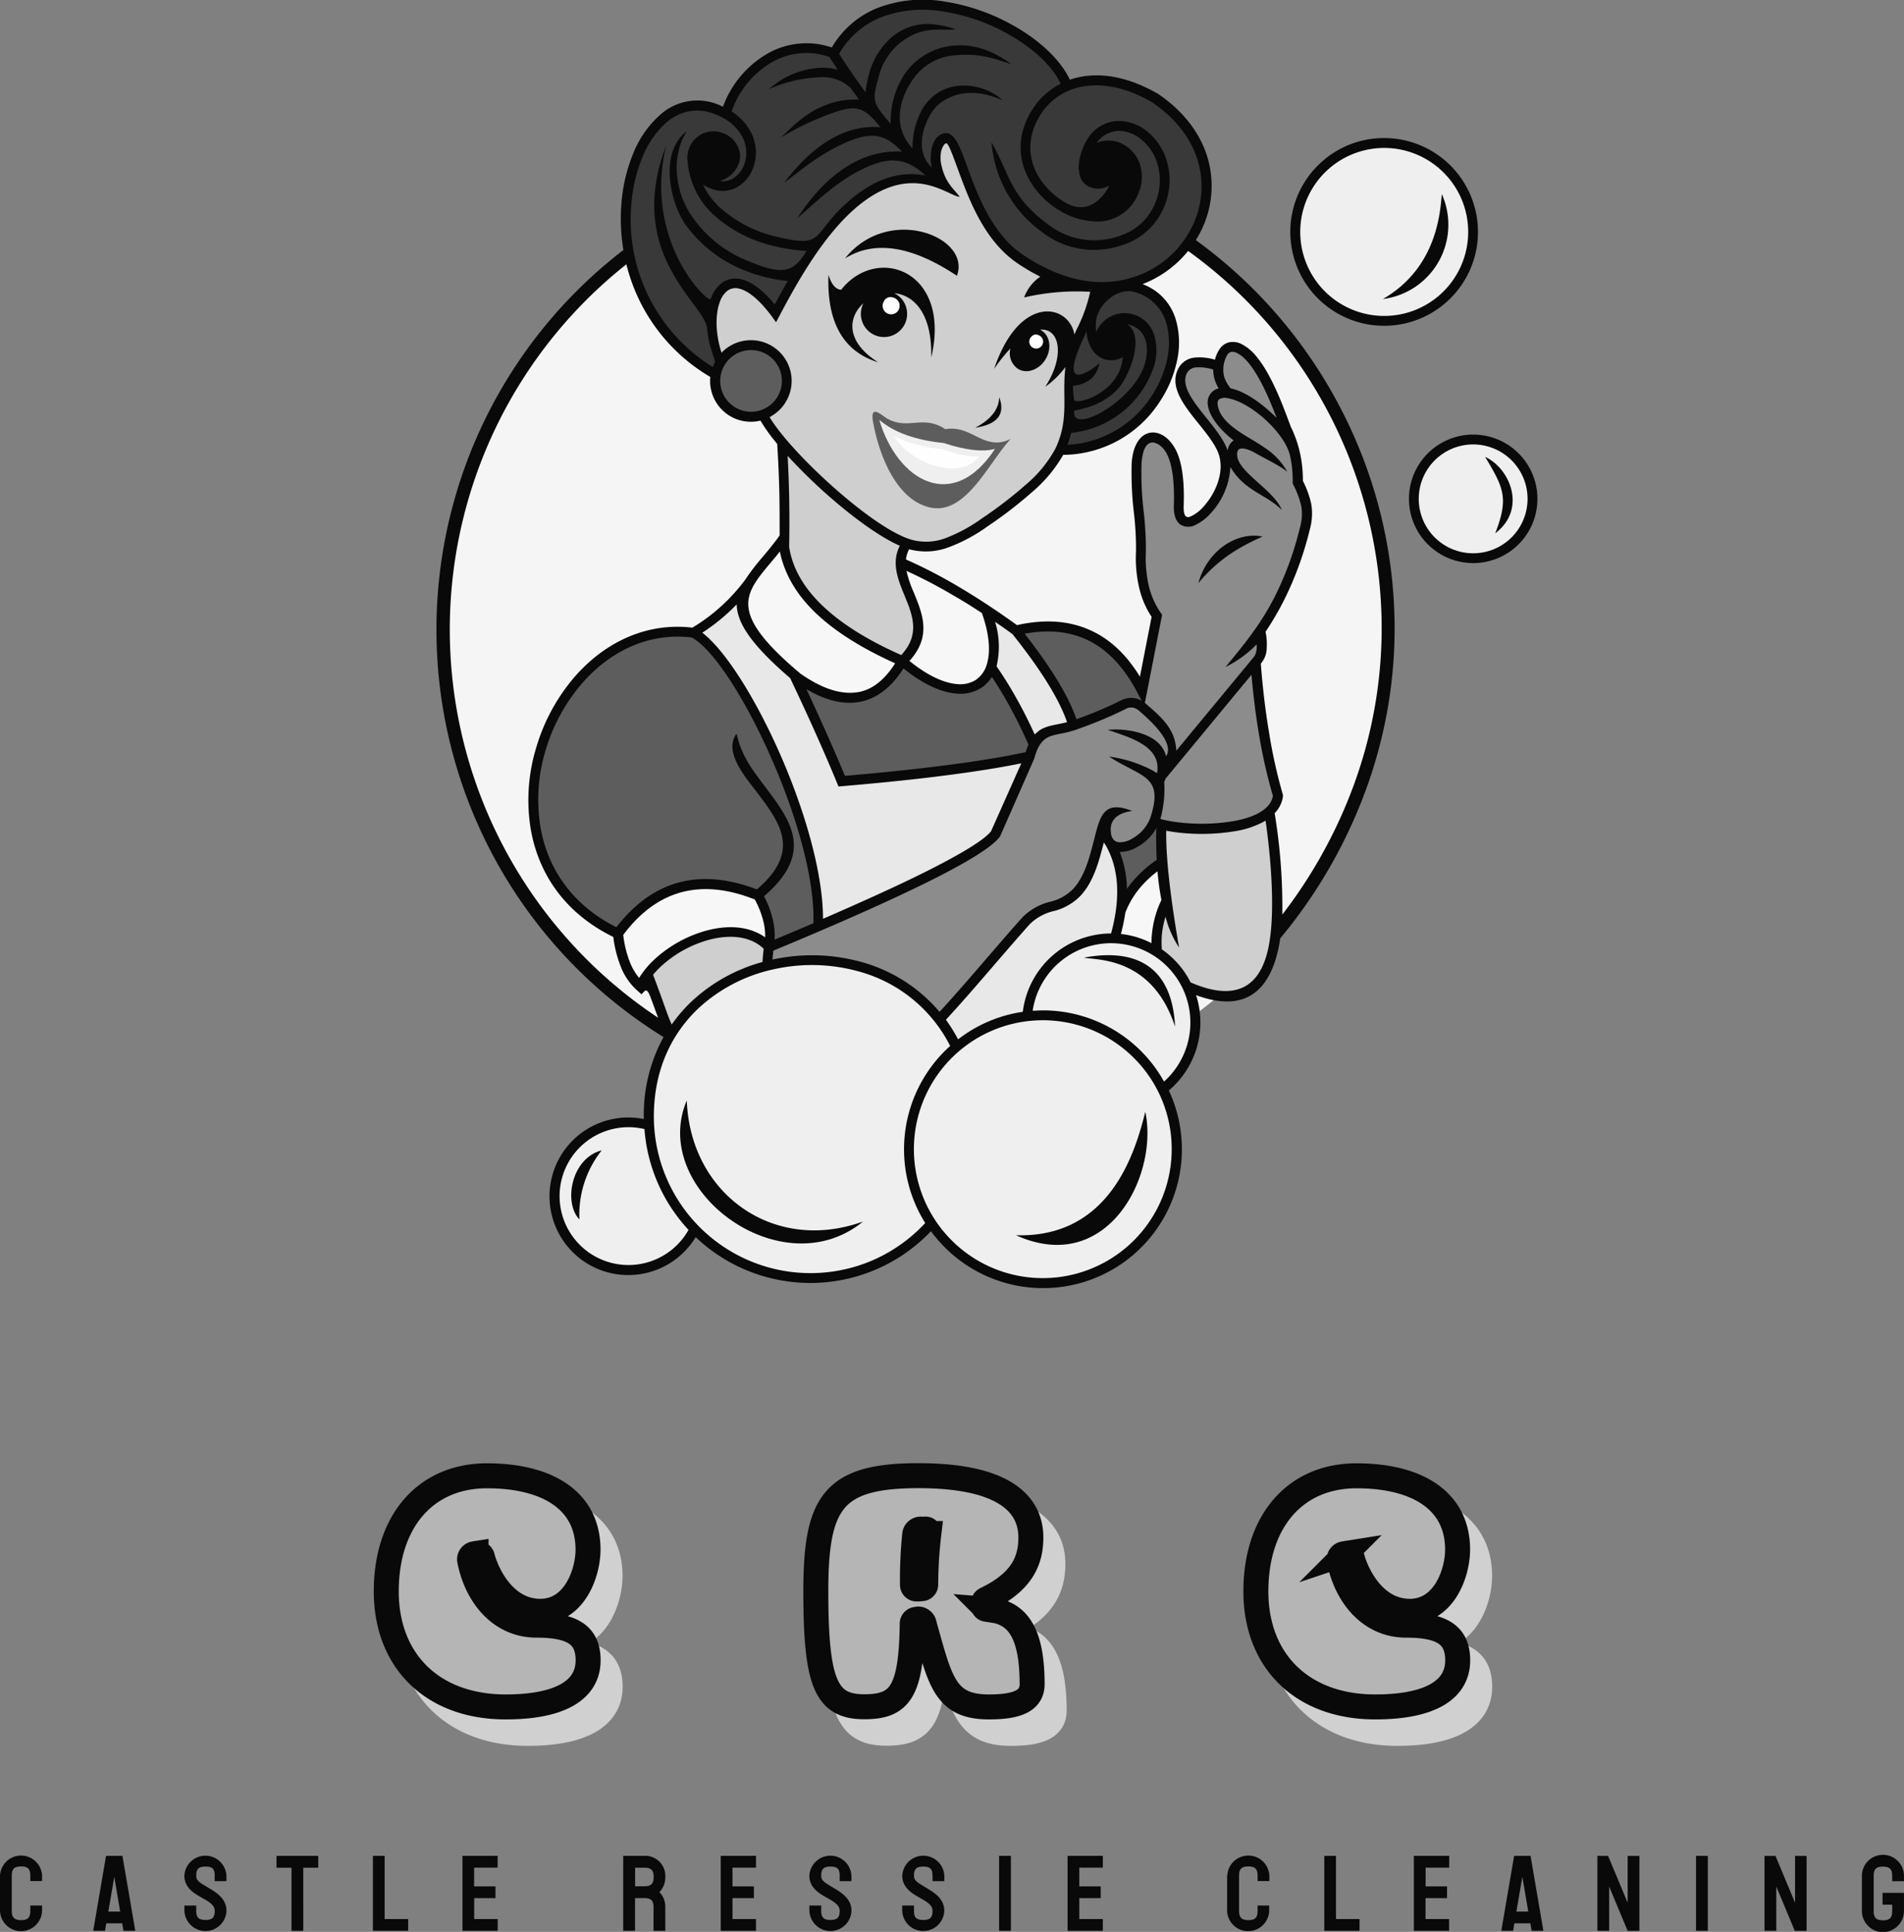 <svg xmlns="http://www.w3.org/2000/svg" xmlns:xlink="http://www.w3.org/1999/xlink" viewBox="0 0 432.2 438.4"><rect x="0" y="0" width="432.2" height="438.4" fill="#808080" stroke="none"/><defs><style>.cls-1{fill:none;}.cls-2{isolation:isolate;}.cls-3{fill:#f5f5f5;}.cls-10,.cls-11,.cls-13,.cls-3,.cls-4,.cls-5,.cls-6,.cls-7,.cls-8{fill-rule:evenodd;}.cls-4{fill:#e8e8e8;}.cls-5{fill:#f7f7f7;}.cls-6{fill:#8c8c8c;}.cls-7{fill:#efefef;}.cls-8{fill:#cfcfcf;}.cls-9{clip-path:url(#clip-path);}.cls-10{fill:#5d5d5d;}.cls-11{fill:#393939;}.cls-12{fill:#090909;}.cls-13{fill:#fefefe;}.cls-14{mix-blend-mode:multiply;}.cls-15{fill:#d0d0d0;stroke:#d0d0d0;}.cls-15,.cls-16{stroke-miterlimit:7.68;stroke-width:5.67px;}.cls-16{fill:#b5b5b5;stroke:#090909;}</style><clipPath id="clip-path" transform="translate(-107.53 -18.78)"><rect class="cls-1" x="107.48" y="18" width="432.41" height="440"/></clipPath></defs><g class="cls-2"><g id="Layer_1" data-name="Layer 1"><path class="cls-3" d="M315.33,54.79A107.48,107.48,0,1,1,207.84,162.27,107.48,107.48,0,0,1,315.33,54.79Zm0,0" transform="translate(-107.53 -18.78)"/><path class="cls-4" d="M293.05,229.18q-1.51-37.78-27.4-66.6l9.25-8.24q1.61,8.35,14.19,18.9,9.77,22.48,9.76,22.49,26.26-2,41.34-4.94c1.43-2.63,2.16-3.95,2.16-3.95L333.2,171a34.31,34.31,0,0,0-1.71-13.55l7,4.43q9,12.15,12.45,21.43l-6.42,1.82-5.16,10.2L333,208.76q-11.73,9.3-39.93,20.42Zm31.68,27.2L320.82,250l20.74-23.37,4.18-2.11q9.15-1.12,12-18.17,6.11,11.38,4.15,18.17-1.69,7-1.69,7-10.57,0-17,9.41-3.24,5-2.19,8.3-10.86,2.4-16.24,7.09Zm0,0" transform="translate(-107.53 -18.78)"/><path class="cls-5" d="M279.17,221.64q-17-7.92-31.52,8.8c.95,5.82,2.64,9.75,5,11.78q13.41-17.24,29.73-9.76-.35-7.19-3.25-10.82Zm-2.93-69,8.53-10.84q2.13,16.57,27.84,27.33,4.15-5.62-.27-22.57,19.64,10.5,19.15,10.83,5.49,17.42-6.84,17.67l-12.56-5.5q-8.35,12.79-21.78,4.19-16.56-12.5-14.07-21.11ZM371,215.05q-8.16,5-10.41,16.53l9,2.81q.7-8.47,2.66-10.72c-.84-5.75-1.27-8.62-1.27-8.62Zm0,0" transform="translate(-107.53 -18.78)"/><path class="cls-6" d="M335.41,232.74l-15,16.78q-14.91-16.46-37.62-12.16c-.29-2.32-.44-3.48-.44-3.48q38.32-15.23,45.63-21.14l5.86-4.24q7.79-20,10.69-23.4l8.57-1.8q10.23-4.63,12.06-4.77c1.81,0,2.35-1.81,1.63-5.38q3.07-13.41,3.08-13.41-4.37-8.9-3.08-21.25-3.85-20.43,2.35-20.42,5.67,1.22,5.92,11.75-1.63,9,4.71,6.79,11.44-12.35,0-23.28-9.81-13.14,2.3-12.11l2.19.5q1.49-6.64,6.78-2.58a129.73,129.73,0,0,1,9.87,19.46q1.35,11.37,1.27,9.9a13.65,13.65,0,0,1,.58,13.21q-3.9,13.9-9.67,20.78a5.68,5.68,0,0,1-1.12,7.29q3,20.75,5.61,29.39-3.93,9.32-27.7,6.12-10,10.19-11.28.55c-1.05,0-2,2.31-2.86,7q-3.12,11-12.14,12.14c-2,1-4.76,3.6-8.19,7.8Zm0,0" transform="translate(-107.53 -18.78)"/><path class="cls-7" d="M250,273.09a16.92,16.92,0,0,1,4.47.6c0-.29,0-.59,0-.88,0-19.69,16.6-35.65,37.08-35.65a37.26,37.26,0,0,1,33.35,20A29.89,29.89,0,0,1,340.37,250a19.19,19.19,0,1,1,31.28,16.19,30.07,30.07,0,0,1-52,29.94,38.1,38.1,0,0,1-54.53,1.67A16.94,16.94,0,1,1,250,273.09ZM442.24,119.16a13.15,13.15,0,1,1-13.14,13.15,13.14,13.14,0,0,1,13.14-13.15ZM421.73,51.23a20.19,20.19,0,1,1-20.19,20.19,20.18,20.18,0,0,1,20.19-20.19Zm0,0" transform="translate(-107.53 -18.78)"/><path class="cls-8" d="M296.45,70A82.39,82.39,0,0,0,283.71,89.7q-11.16-13.28-14.92-.11,1.17,7.08,1.85,11.27,7.39-6.63,13.46-1,5.22,7.83-3.47,13.52c2.07,2.42,4.07,4.69,6,6.82l-1.53,0q.11,22.32.11,22.32,1.86,16.11,27.37,26.7l3.56-7.71-4-15.65,1.3-3.94q8.16,3.31,21.75-7.22,17.43-12.21,14.8-27a67.07,67.07,0,0,1,6.76-24Q331.65,81.57,324.87,54q-4-8.3-5.2,2.53c1.09,2.39,1.63,3.59,1.63,3.59Q307.64,56,296.45,70ZM282,232.94q-13.85-7.31-27.71,7.29l5.31,13.21q9.07-12.72,22.64-15.41l-.24-5.09Zm89-27.4q1.28,18.66,1.28,18.66a20.9,20.9,0,0,0-2.7,10.19c4.15,2.55,6.78,5.76,7.89,9.66l1.86-.37q13.9,5.08,16.57-8.58,2.88-12.72-.39-31.91-9.21,4.94-24.51,2.35Zm0,0" transform="translate(-107.53 -18.78)"/><g class="cls-9"><path class="cls-10" d="M351.74,183.11A223.21,223.21,0,0,0,339,161.25Q358.91,158.51,367,176c-.11,2.21-.17,3.31-.17,3.31q-1.95-3.12-10.94,2.35l-4.16,1.45ZM305.62,114c-.41-3.51,2.12-.86,3.41-.17,4.77,2.56,8-1,13.1,2.35,6-1.09,8.8,5.18,14.82,2.2-5.1,5.52-10.23,17.47-18.42,15.53-7.91-1.86-11.73-12.76-12.91-19.91ZM277.94,97.75a7.77,7.77,0,1,1-7.77,7.76,7.76,7.76,0,0,1,7.77-7.76Zm93.23,115.67-8.3,9.26a31.42,31.42,0,0,0-2.3-11.9c3.75.41,6.85-1.43,9.31-5.49l.56.73q.76,7.33.73,7.4ZM264.58,162.24c8.55,5.74,28.46,39.81,28.05,67.11.53-.37-3,1.05-10,4a27.59,27.59,0,0,0-2.24-11.84q-18.36-6.86-30.85,6.29-2.45,3.56-3.39,2-23.61-13.09-15.93-41.27,8.61-26.4,34.32-26.31ZM333.2,171q-6.26,9.53-21.11-1.38-8.76,12.89-21.78,4.19l-.21.92q8.76,21,8.75,21l41.34-4.94c1-2.62,1.51-3.92,1.51-3.92q-8.49-15.9-8.5-15.9Zm0,0" transform="translate(-107.53 -18.78)"/><path class="cls-11" d="M270.64,100.86l-.81,2.73q-21.19-12.48-20.08-40.27,6.58-26.7,22.38-18.9,8.75-18.6,24.42-13.61,13.47-19.2,41.23-4.93,9,5.64,11.83,12.62,17.88-5,29.39,12.78,8.63,20.57-15,32.14-23.79,2.42-34.32-17l-5.86-15.06c-1.79-1.94-3.07-1.08-3.87,2.58q.94,5.67.95,5.67l-5.27-.17q-11.47-1.05-23.78,15.36l-8.16,15q-11.11-13.29-14.92-.11,1.86,11.28,1.85,11.27Zm102.72,1.32Q376,80.82,358.81,84.26q-9.71,12.45-8.75,25c.08,5.44-.5,9.15-1.77,11.14q16.15,1.55,25.07-18.23Zm0,0" transform="translate(-107.53 -18.78)"/></g><path class="cls-12" d="M348.28,37.77c-1.85-4.05-6.4-8.21-12.12-11.38a43.79,43.79,0,0,0-14.57-5,26.63,26.63,0,0,0-14.41,1.45A19.18,19.18,0,0,0,298,31c1.88,2.93,3.9,5.86,6,8.74a25,25,0,0,1,.82-4.22A16.64,16.64,0,0,1,310,27.17a12.65,12.65,0,0,1,8.42-2.94,21.17,21.17,0,0,1,6,1.19c-3.35.47-7.48-1.18-13,3.45A14.54,14.54,0,0,0,307,36.15c-1.51,5.28-1.37,5.84,1.84,9.72.28.35.57.69.86,1a19.71,19.71,0,0,1,3-11,15,15,0,0,1,10.84-6.69c5.17-.6,9.39,1.2,13.53,4.09-2.42-.46-6.22-2.71-13.27-1.89a12.65,12.65,0,0,0-9.25,5.71c-3.31,5-4.12,10.88.12,15.36a18.13,18.13,0,0,1,2.18-8.83,11,11,0,0,1,3.55-3.76c5-3.2,11.64-1.31,14.68,1.67-5.77-2.55-10.18-1.92-13.49.19a8.66,8.66,0,0,0-2.83,3c-2.27,3.88-3.14,8.87.32,12.13l-.06-.27a9.51,9.51,0,0,1-.13-3.46,6.36,6.36,0,0,1,1-2.73,3.13,3.13,0,0,1,1.88-1.34c2.37-.52,3.57,2.78,5.29,7.48,2.27,6.22,5.57,15.26,12.58,20a40.73,40.73,0,0,0,5.16,3C351.74,83,358.2,83.49,363.67,82A22.48,22.48,0,0,0,376.52,73a23.45,23.45,0,0,0,1.62-2.8,20.58,20.58,0,0,0,1.15-15.39c-1.52-4.66-4.84-9.19-10.4-12.92-5.39-3.08-10.27-4.08-14.37-3.64A14.24,14.24,0,0,0,344,44.37c-3.88,5.76-3,11.39,0,15.56a17.38,17.38,0,0,0,5.34,4.81c3.63,2.1,6.73,1,9.2-2.47a6.33,6.33,0,0,0,.77-1.41,4.72,4.72,0,0,1-4.12.45l-.24-.08a3.85,3.85,0,0,1-2.29-2.58,4.93,4.93,0,0,1-.2-1.4h-.1a13.25,13.25,0,0,1,2.68-7.87,8.36,8.36,0,0,1,7-3.13A10.31,10.31,0,0,1,368,48.67a13.38,13.38,0,0,1,4.07,5.7,15,15,0,0,1,.73,7.84,15.65,15.65,0,0,1-3.3,7.33,15.2,15.2,0,0,1-6.41,4.58c-.49.18-1,.35-1.46.49a19.27,19.27,0,0,1-17.74-3.3A27.84,27.84,0,0,1,332.6,51.09c4.09,7,4,12,12.61,18.45a17.15,17.15,0,0,0,15.78,3c.44-.14.88-.28,1.32-.46a12.85,12.85,0,0,0,5.47-3.9,13.38,13.38,0,0,0,2.84-6.29,13,13,0,0,0-.61-6.7,11.3,11.3,0,0,0-3.41-4.76,8,8,0,0,0-4.67-1.93,6.07,6.07,0,0,0-2.79.5,6.27,6.27,0,0,0-2.37,1.81c-.09.12-.19.24-.28.37a7,7,0,0,1,4.5-.25l.09,0,.48.18a8,8,0,0,1,4.63,4.66,9.26,9.26,0,0,1,0,6.23l-.18.49A10,10,0,0,1,355.56,69a16.77,16.77,0,0,1-7.32-2.32,19.62,19.62,0,0,1-6-5.43c-3.48-4.86-4.55-11.41-.06-18.08a16,16,0,0,1,6.12-5.37Zm73.45,12.34a21.3,21.3,0,1,1-15.07,6.24,21.21,21.21,0,0,1,15.07-6.24Zm-98.53,206a32.89,32.89,0,0,0-20.73-16.88,39.61,39.61,0,0,0-19.05-.55,36.53,36.53,0,0,0-16.87,8.48c-6.38,5.78-10.6,14.18-10.6,25a35.57,35.57,0,0,0,50.11,32.42,35.84,35.84,0,0,0,11.49-8.26,31.51,31.51,0,0,1,4.41-39c.4-.4.82-.79,1.24-1.17Zm-4.37,42.09a37.77,37.77,0,0,1-53.38,1.32,18,18,0,0,1-6,6,17.88,17.88,0,1,1-9.3-33.15,18.31,18.31,0,0,1,2.44.17q.56.08,1.08.18v-.53a36.53,36.53,0,0,1,4.48-18.07,108.68,108.68,0,0,1-9.11-178.61,43.46,43.46,0,0,1-.43-10.81,37.19,37.19,0,0,1,2.82-11.48,22.93,22.93,0,0,1,5.85-8.29A12.6,12.6,0,0,1,271.63,43l.09-.22a23.1,23.1,0,0,1,10-11.82,17.84,17.84,0,0,1,14.52-1.44l.12,0a21.23,21.23,0,0,1,10-8.79,28.85,28.85,0,0,1,15.62-1.59,46.1,46.1,0,0,1,15.31,5.28c6.15,3.4,11,7.95,13.09,12.45a18,18,0,0,1,4-.88c4.54-.48,9.91.6,15.75,3.95l.06,0c6,4,9.63,9,11.29,14.09a22.76,22.76,0,0,1-1.26,17c-.37.76-.79,1.51-1.24,2.24A109.2,109.2,0,0,1,412,111.74a108.11,108.11,0,0,1,12.1,49.88,106.34,106.34,0,0,1-6.75,37,113.65,113.65,0,0,1-19.22,33.11,30.53,30.53,0,0,1-1.09,4.93c-2.42,7.61-7.7,11.74-18,7.95a20.21,20.21,0,0,1-6.19,21.63A31.51,31.51,0,0,1,322,301.84a32,32,0,0,1-3.13-3.64ZM260,251.28a33.57,33.57,0,0,1,5.1-5.78,38.39,38.39,0,0,1,15.52-8.42c.05-1,.14-2,.27-3a9.29,9.29,0,0,0-2.44-1.67c-3-1.4-6.74-1.3-10.46-.23a26.47,26.47,0,0,0-10.33,5.82,18.57,18.57,0,0,0-1.89,2c.57,1.43,1.17,3.1,1.83,4.89S259,249,260,251.28Zm22.89-14.77.11,0a41.81,41.81,0,0,1,20.13.59A35.6,35.6,0,0,1,320.8,248.4c3.53-3.83,6.93-7.77,10.45-11.86h0c2.6-3,5.27-6.13,8.39-9.62l0,0a13.34,13.34,0,0,1,6.28-3.51,10.64,10.64,0,0,0,5.23-2.93c2.55-2.77,3.64-6.95,4.57-10.52,1.46-5.59,2-9.85,8.81-7.14-3,.39-5.38,1.8-4.78,5.24a2.36,2.36,0,0,0,.61,1.31,1.86,1.86,0,0,0,1.19.54,5.44,5.44,0,0,0,3.11-.91,8.91,8.91,0,0,0,4.24-5.43c2.61-8.86-2.36-8.41-9.61-13.09a28.52,28.52,0,0,1,7.88,2.19,19.46,19.46,0,0,1,3,1.56,6.22,6.22,0,0,0,.1-.77c.4-5.65-6.89-7.51-11.29-9.06,4.5-.43,12,.79,13.24,6,2.12-3.13-4-8.5-6.09-10.29a3.15,3.15,0,0,0-1.41-.75,2.62,2.62,0,0,0-1.43.18q-2.84,1.43-5.71,2.62t-6,2.28a25.24,25.24,0,0,1-3.43.86c-2.65.53-4.52.9-5.79,5.41l0,.08q-3.9,8.9-7.82,17.79l-.07.1c-1.69,2.26-7.17,5.67-15.86,10s-20.75,9.7-35.53,15.83c-.08.67-.15,1.33-.2,2Zm39.35,13.68a34.76,34.76,0,0,1,2.77,4.45,31.4,31.4,0,0,1,14.69-6.25,20.24,20.24,0,0,1,20.06-17.78l0-.07q3.27-12.12-1.27-20a3.17,3.17,0,0,1-.39-.61l-.15.58c-1,3.82-2.17,8.3-5.09,11.48a12.63,12.63,0,0,1-6.2,3.55,11.47,11.47,0,0,0-5.36,2.94c-2.75,3.08-5.58,6.36-8.33,9.55h0c-3.62,4.2-7.11,8.25-10.75,12.19ZM362,230.73a19.81,19.81,0,0,1,6.92,2.08c0-.66,0-1.32.09-2a22.38,22.38,0,0,1,2.16-7.79,58.5,58.5,0,0,1-.89-6.51,23.34,23.34,0,0,0-3.94,3.7,19.88,19.88,0,0,0-3.36,5.67,43.71,43.71,0,0,1-1,4.81Zm9.2,3.44a20.23,20.23,0,0,1,6.6,7.55c10,4.34,15,1,17.09-5.71,2.59-8.15,1-23.51-.08-31a20,20,0,0,1-6.63,2.34,46.68,46.68,0,0,1-13.92.27c-.71-.1-1.39-.21-2-.33-.15,7.53,1.66,19.36,2.92,26.52a22.64,22.64,0,0,1-3.08-7,20.1,20.1,0,0,0-.84,4.22,21.73,21.73,0,0,0,0,3.13Zm-107.38,63.7a37.63,37.63,0,0,1-10-22.88q-.74-.17-1.47-.27a15,15,0,0,0-2.15-.15,15.64,15.64,0,1,0,13.63,23.3Zm80.42-49.81a31.47,31.47,0,0,1,27.52,16.16,18,18,0,1,0-29.82-16.08c.76,0,1.53-.08,2.3-.08Zm20.69,10.81a29.26,29.26,0,1,0,8.57,20.69,29.14,29.14,0,0,0-8.57-20.69Zm-11.34-22.78c12.55-2.33,20.06,2.69,20.68,15.68C369,235.59,356,236.72,353.59,236.09Zm-15.44,63c21.5.65,27.1-19.06,29.36-28,3.07,14.46-8.63,37.38-29.36,28ZM263.43,268.5c.75,21.19,19.72,34.82,40,27.48-18.45,15.12-48.62-7.19-40-27.48Zm-24.37,27c-3.6-3.65-2-13.81,5.06-15.68a23.43,23.43,0,0,0-5.06,15.68ZM421.44,86.64c12.32-7.11,13-19.74,13.38-23.8a17,17,0,0,1-13.38,23.8Zm25.5,53.16c3.07-7.89,2-10.25-2.3-17.34,5.68,2.59,9.54,11.87,2.3,17.34Zm-5-22.4a14.58,14.58,0,1,1-10.31,4.27,14.57,14.57,0,0,1,10.31-4.27Zm8.73,5.86a12.35,12.35,0,1,0,3.61,8.73,12.33,12.33,0,0,0-3.61-8.73ZM435.21,57.93a19.06,19.06,0,1,0,5.59,13.49,19,19,0,0,0-5.59-13.49Zm-148.89,64.3c.16,3,.27,5.92.34,8.88q.12,5.92,0,11.78,1.11,7.13,7.51,13.28t17.93,11.26c4.38-4.67,2.56-9.1.8-13.39-1.56-3.81-3.08-7.52-1.12-11.41-4.45-1.95-10.34-6.23-15.9-11.08a123.19,123.19,0,0,1-9.56-9.32Zm27.58,21.18a6.62,6.62,0,0,0-.72,2.33,113.88,113.88,0,0,1,11.93,6.17q6.4,3.78,13.27,8.73,9.63-2.17,17,1.32,6.39,3,10.91,10.37l2.65-13.57a20.12,20.12,0,0,1-2.79-6.46,30,30,0,0,1-.75-8.48,70.05,70.05,0,0,0-.48-8.68,77,77,0,0,1-.51-11.26c.65-9.21,8-8.75,10.58-1.72q1.49,4.07,1.23,11.43c-.05,1.39.18,2.15.56,2.41s.73.1,1.3-.16a8.61,8.61,0,0,0,2.56-2c2.67-2.87,4.95-7.77,3.53-12-.74-2.16-2.63-4.52-4.52-6.87-3.45-4.29-6.88-8.56-4.54-12.76a4.69,4.69,0,0,1,3.79-2.3,11.9,11.9,0,0,1,4.42.5,7.2,7.2,0,0,1,1-2.33,3.59,3.59,0,0,1,2.32-1.64,4.29,4.29,0,0,1,2.7.41,10.67,10.67,0,0,1,3.47,2.92c3.3,4,5.85,10.82,7.24,14.56.19.49.35.92.5,1.32a26.44,26.44,0,0,1,2.09,6,28.38,28.38,0,0,1,.64,6.25,21.8,21.8,0,0,1,1.9,5.25,13.32,13.32,0,0,1-.34,5.82,75.48,75.48,0,0,1-5.69,15.7,66.63,66.63,0,0,1-4.35,7.48,13.09,13.09,0,0,1,.27,3.57,5.56,5.56,0,0,1-1.34,3.66q.64,8.38,1.88,15.7A117.83,117.83,0,0,0,398.7,199l.06.23,0,.24a6.66,6.66,0,0,1-.4,1.55,6.8,6.8,0,0,1-1.49,2.3,130.91,130.91,0,0,1,1.74,23,110.54,110.54,0,0,0,16-28.79,103.36,103.36,0,0,0,6.55-36,105.56,105.56,0,0,0-43.93-85.8,24.78,24.78,0,0,1-10.35,7.53,12.23,12.23,0,0,1,7.6,8.22,18.84,18.84,0,0,1,.22,9.2,26.77,26.77,0,0,1-4,9.39A26.31,26.31,0,0,1,348.87,122a31.54,31.54,0,0,1-6.95,8.35,96.42,96.42,0,0,1-10.15,7.83,37.67,37.67,0,0,1-9,4.83,14.63,14.63,0,0,1-8.72.45ZM249.75,78.73a105.71,105.71,0,0,0,7.17,171c-.52-1.38-1-2.73-1.48-4-1.05-2.91-1.28-2.42-2.29-1.31l-1.12-1a14,14,0,0,1-3.54-5.17,27,27,0,0,1-1.74-6.85c-11.17-5.46-17-14.53-18.73-24.38a40.71,40.71,0,0,1,1.23-18.59,43.24,43.24,0,0,1,8.91-16.27c6.66-7.54,16-12.19,26.54-10.95a41.61,41.61,0,0,0,12-10.89,51.07,51.07,0,0,1,3.94-5.14c1.23-1.47,2.56-3.06,3.86-4.88,0-3,0-6.07-.05-9.13q-.12-5.75-.5-11.67a39.7,39.7,0,0,1-3.8-5.27A9.24,9.24,0,0,1,269,107.48a9.09,9.09,0,0,1-.24-3.16,40.94,40.94,0,0,1-19.05-25.59Zm84.6,30.17q2.14,5.82-5.44,6.94,5.32-2.79,5.44-6.94Zm9.53-15.17c2,1.2,2.45,4.13,1,6.55s-4.24,3.42-6.24,2.23a4.3,4.3,0,0,1-1.75-4.66,38.5,38.5,0,0,0-3.7,4.65c5.7-17,16.94-14.85,18.23-7.81l.43-1A35.39,35.39,0,0,0,355,85,52.74,52.74,0,0,0,340,86.28a9.7,9.7,0,0,1,3.68-4.72,44.45,44.45,0,0,1-5.24-3.07c-7.6-5.19-11-14.62-13.41-21.12-1.32-3.63-2.25-6.18-2.74-6.07a1,1,0,0,0-.54.45,4.14,4.14,0,0,0-.65,1.79,7.36,7.36,0,0,0,.11,2.66c.9,4.13,2.8,5.37,4.18,7.26-2.95-.26-11.65-8.88-25,3.76-6.79,6.46-12.21,16.18-15.88,23.15l-.82,1.54-1-1.39c-3-4-5.56-5.9-7.56-6.28a3.06,3.06,0,0,0-2.46.51,5.53,5.53,0,0,0-1.75,2.57c-1.06,2.89-1,7.18.39,11.51a9.24,9.24,0,1,1,10.91,14.6c2.58,4.3,8.63,10.77,15.11,16.45s13.1,10.32,17.33,11.44a12.53,12.53,0,0,0,7.45-.4,35.9,35.9,0,0,0,8.41-4.57,93.69,93.69,0,0,0,9.92-7.63,28.09,28.09,0,0,0,6.74-8.29c3.12-6.76,1.37-11.78,2.2-18.37a19.57,19.57,0,0,1-4.58,4.48c4.57-7,3.28-13.36-1.15-12.94l.23.13ZM324.74,81.36q-15.36-10.22-25.4-3.93c9.93-12.41,28.75-4.83,25.4,3.93ZM318.92,99.9c4.64-19.65-12.27-25.75-20.45-15.36-1.27-.1-2.22-1.23-2.88-3.4Q295,97.34,306.88,101c-7.55-4.76-6.81-10.32-3.35-13.4a5.25,5.25,0,1,0,7.35-2.1c-.12-.07-.24-.14-.37-.2,4.4.45,8.62,4.46,8.41,14.56ZM295.86,31.73l-.35-.12a15.68,15.68,0,0,0-12.74,1.28,20.82,20.82,0,0,0-9,10.71l-.18.48a12.08,12.08,0,0,1,4.61,5.14,10,10,0,0,1,.4,7.36c-.07.19-.13.38-.21.55a8.22,8.22,0,0,1-3.54,4.12,6.8,6.8,0,0,1-5.59.45,12.8,12.8,0,0,1-2.14-1,16.45,16.45,0,0,0,3.65,5,28.54,28.54,0,0,0,13,6.78c10.71,2.63,8.1-.21,15.1-6.86,5.44-5.17,11.73-8.4,18.75-7-4.67-4.38-8.7-4.27-14.73-1.26s-11.44,8.48-14.38,10.95c3.37-5.23,7.75-10.11,13.39-12.93a20.19,20.19,0,0,1,10.35-2.18c-4-4.34-7.3-4.51-13.13-1.89-6.49,2.9-11,7.2-13.56,8.88,3.46-4.43,7.44-8.57,12.66-10.91a18.51,18.51,0,0,1,9.16-1.64l-.29-.35c-3.53-4.28-5.25-4.9-11.25-2.62A60.6,60.6,0,0,0,284.79,50c3.33-3.16,5.84-5.74,10.31-7.43a18,18,0,0,1,7.43-1.19c-.64-.86-1.27-1.72-1.88-2.59A9,9,0,0,0,294,36.3,31.61,31.61,0,0,0,282.09,39a19,19,0,0,1,11.84-4.85,11.47,11.47,0,0,1,3.79.49c-.63-1-1.25-1.9-1.86-2.86ZM263.55,55.07a6.48,6.48,0,0,1,.42-2.68,6,6,0,0,1,1.46-2.19,5.89,5.89,0,0,1,6.6-1.05A5.61,5.61,0,0,1,274.38,51h0a5.85,5.85,0,0,1,1.13,2.79,4.78,4.78,0,0,1-.43,2.48,6.67,6.67,0,0,1-2,2.51,7,7,0,0,1-2.1,1.08,4.55,4.55,0,0,0,2.82-.52,6.11,6.11,0,0,0,2.57-3c.06-.14.11-.28.16-.41a7.76,7.76,0,0,0-.32-5.73,10.25,10.25,0,0,0-4.48-4.61c-4.89-2.77-9.4-2-12.95,1a20.78,20.78,0,0,0-5.27,7.5,35,35,0,0,0-2.64,10.78,39.32,39.32,0,0,0,18.47,37.2,6.7,6.7,0,0,1,.45-1c.28-.56-1.36-3.14-1.74-7.76-.45-5.58-18.75-16.7-9.31-41.52-5.25,22,9.75,36.1,10.13,34.81A7.63,7.63,0,0,1,271.36,83a5.22,5.22,0,0,1,4.17-.9c2.25.42,4.91,2.18,7.86,5.77.89-1.67,1.87-3.46,2.94-5.31A36.47,36.47,0,0,1,276.2,80a30.17,30.17,0,0,1-13.05-10.23c-3.59-5.12-6-16.47.24-21.2l-.95,1.81a17.2,17.2,0,0,0-1.29,5.44A19.8,19.8,0,0,0,265,68.45a27.86,27.86,0,0,0,12.1,9.46c8.05,3.38,10.46,2.85,13.52-2.18a40.73,40.73,0,0,1-7.29-1.09,30.74,30.74,0,0,1-14.06-7.34,18.46,18.46,0,0,1-5.68-12.23Zm90.38,48.26a11,11,0,0,0,3.16-2.18c-.49,2.76-2.21,4.78-6,5.18,0,1,.11,2,.24,3.08.09,1.56,10.44-1.32,11.07-9.57a5.57,5.57,0,0,1-1.2.48,5.15,5.15,0,0,1-2.91,0,5.3,5.3,0,0,1-2.54-1.77A8.27,8.27,0,0,1,354.17,94l-.31.67c-1.14,2.42-5.29,11.21.07,8.68Zm7.47,3.55c-2.22,2.54-5.48,4.25-10,5.08-1,5.85,13.93-2.3,16.09-10.94,1-3.91.1-7.82-4.06-8.64,4.09,2.69.45,11.7-2,14.5Zm8.14-12.07a12.53,12.53,0,0,1,0,6.92A22.13,22.13,0,0,1,350.68,117a22.52,22.52,0,0,1-.83,2.72,24.14,24.14,0,0,0,18.93-10.83,24.48,24.48,0,0,0,3.69-8.61,16.85,16.85,0,0,0-.17-8.11,10.23,10.23,0,0,0-7.55-7.2,4.88,4.88,0,0,0-.75-.12,6.9,6.9,0,0,0-4.52,1.62,8.3,8.3,0,0,0-3,4.29,6.1,6.1,0,0,0-.17,1,12.13,12.13,0,0,0,.05,2.37,7,7,0,0,1,13.13.6ZM284.8,103.5a7,7,0,1,0-.78,5.32,7,7,0,0,0,.78-5.32Zm85.3,110.41q-.18-3.41-.09-7.2h0a11,11,0,0,1-4.19,4.19,8,8,0,0,1-4.11,1.22,23.67,23.67,0,0,1,1.62,8.38c.41-.59.84-1.15,1.29-1.69a27.25,27.25,0,0,1,5.48-4.9Zm14.06-107a9.24,9.24,0,0,1-.84-1.82,7.16,7.16,0,0,1-.38-2.43,10,10,0,0,0-3.83-.51,2.52,2.52,0,0,0-2.08,1.17c-1.61,2.87,1.35,6.56,4.32,10.26,2,2.47,4,5,4.86,7.44a4.46,4.46,0,0,1,.18-.78h0a2.9,2.9,0,0,1,.92-1.31,2.48,2.48,0,0,1,.26-.19c-3.84-3-5.64-6-5.87-8.07a3.32,3.32,0,0,1,1.24-3.18,3.72,3.72,0,0,1,1.22-.58Zm1.28-2.52a8.41,8.41,0,0,0,1.44,2.52c2.61.54,6.25,2.56,10.43,6.69-1.5-3.94-5-12.8-9-14.71a2.15,2.15,0,0,0-1.31-.25,1.47,1.47,0,0,0-.9.69,6.7,6.7,0,0,0-.66,5.06Zm3.07,16.6a2.88,2.88,0,0,0,0,1.92c1.16,3.6,8.21,7.29,10,11.6-3.75-3.71-8.41-4.21-11.68-9.75a16.88,16.88,0,0,1-4.55,10.58,10.73,10.73,0,0,1-3.28,2.51,3.45,3.45,0,0,1-3.48,0c-1-.69-1.61-2.08-1.53-4.33q.23-6.93-1.1-10.6c-.78-2.15-2-3.4-3.55-3.73-1.78-.07-2.49,1.94-2.69,4.85a73.84,73.84,0,0,0,.5,10.9,74.19,74.19,0,0,1,.49,9,28.28,28.28,0,0,0,.68,7.86,18,18,0,0,0,2.72,6.09l.28.4q-1.95,10-3.91,20l.22.18.2.18c3.33,2.87,6.53,5.64,6.71,10.49l17.74-21.44a4.08,4.08,0,0,0,.52-2c0-.24,0-.47,0-.71a26,26,0,0,1-7.09,5.16c4.48-5.42,8.16-9.91,11.38-16.36a73.29,73.29,0,0,0,5.51-15.23,11.14,11.14,0,0,0,.32-4.89,20.15,20.15,0,0,0-1.84-4.93l-.11-.23v-.26a26.48,26.48,0,0,0-.59-6c-1.13-5.19-8.91-12.22-14.16-13.1a2.59,2.59,0,0,0-1.93.23,1.21,1.21,0,0,0-.36,1.15c.51,4.68,7.17,7.33,10.56,9.78a15.64,15.64,0,0,1,5.28,5.57c-1.63-1.42-5.1-3-7.54-4.44-.79-.46-3.3-1.53-3.71-.36Zm-8.95,30.11c1.88-7.07,8.46-11.8,14.56-10.56-5.7,2.54-10.18,5.31-14.56,10.56Zm12.05,20.8-19.48,23.55a5.94,5.94,0,0,1-.33.77,25.62,25.62,0,0,1-.73,7.91l-.15.49a26.25,26.25,0,0,0,3.63.71,44.24,44.24,0,0,0,13.21-.25c4.08-.77,7.48-2.28,8.49-4.86a4.42,4.42,0,0,0,.23-.81,122.41,122.41,0,0,1-3.16-13.92q-1.08-6.42-1.71-13.59ZM283.36,232q4.59-1.91,8.81-3.71c.32-9.76-3.56-23.4-8.8-35.73-5.95-14-13.6-26.26-18.79-29.11-9.84-1.2-18.52,3.15-24.75,10.2A41.09,41.09,0,0,0,231.39,189a38.52,38.52,0,0,0-1.16,17.57c1.6,9.11,7,17.51,17.22,22.62q6.13-7.95,14.1-10.13t17.79,1.55c10.12-8.64,5.27-15.07.11-21.91-2.39-3.18-7.87-9.28-4.72-13.42,1.12,5,3.48,8.05,6.51,12.07,5.79,7.68,11.24,14.91-.28,24.82a21.92,21.92,0,0,1,2.07,5.62,15.47,15.47,0,0,1,.33,4.14Zm-4.6-9.14q-9.19-3.62-16.63-1.58T249,230.94a25.15,25.15,0,0,0,1.61,6.43,13,13,0,0,0,2,3.32,20.51,20.51,0,0,1,3.57-4.28,28.76,28.76,0,0,1,11.23-6.32c4.2-1.22,8.52-1.3,12,.35a10.84,10.84,0,0,1,1.8,1.05,13.72,13.72,0,0,0-.3-3.21,20.41,20.41,0,0,0-2.08-5.45Zm87.91-45.08-.9-1.72q-4.57-8.79-11.4-12.05-6.15-2.92-14.25-1.42,9.13,11.67,11.76,19.4,2.46-.87,4.84-1.86c1.94-.81,3.82-1.68,5.63-2.59l.08,0a4.6,4.6,0,0,1,4.24.28Zm-16.92,4.9q-2.64-7.77-12.39-20-2-1.46-3.95-2.79a19.06,19.06,0,0,1,.33,10.09,89.73,89.73,0,0,1,4.73,7.64c1.38,2.47,2.69,5.09,3.95,7.85,1.41-1.59,3.15-1.93,5.29-2.36.64-.13,1.32-.26,2-.45ZM341,187.77q-2.14-4.83-4.49-9.08-1.84-3.33-3.84-6.3a7.84,7.84,0,0,1-2.3,2.42,8.77,8.77,0,0,1-5.75,1.36c-3.4-.27-7.52-2.07-12-5.71-.22.34-.44.67-.67,1q-4,5.65-9.35,6.61t-11.84-2.79l-.16-.09c1.57,3.36,3,6.53,4.35,9.52q2.47,5.53,4.37,10.13,13.52-1.16,23.77-2.51t17.27-2.87a16.88,16.88,0,0,1,.63-1.69ZM339.36,192q-6.76,1.38-16,2.59-10.75,1.42-24.69,2.6l-.81.07-.31-.76q-2-4.87-4.66-10.84t-6-13c-8.9-7.63-12.07-12.59-12.13-16.73a44.88,44.88,0,0,1-7.81,6.43c5.51,4.22,12.76,16,18.4,29.28,5.17,12.17,9,25.63,9,35.64,9.21-4,17-7.53,23.14-10.6,8.25-4.12,13.43-7.28,15-9.26Zm-28.62-22.69q-11.6-5.22-18.12-11.49t-8.07-13.9c-.75,1-1.5,1.85-2.22,2.71-5.93,7.12-9.42,11.3,6.88,25,.89.63,1.79,1.2,2.68,1.71,3.87,2.22,7.32,3,10.34,2.52s5.62-2.42,7.91-5.68c.2-.29.4-.59.6-.91Zm19.71-11.39c-2.21-1.45-4.36-2.8-6.47-4a112.84,112.84,0,0,0-10.68-5.59,25.7,25.7,0,0,0,1.67,4.94c2,4.88,4.07,9.92-1,15.49,4.12,3.36,7.82,5,10.81,5.26a6.62,6.62,0,0,0,4.33-1,6.42,6.42,0,0,0,2.45-3.57c.84-2.81.56-6.73-1.13-11.51Zm0,0" transform="translate(-107.53 -18.78)"/><path class="cls-7" d="M333.39,120.64q-4.18,1.13-11.61-1.32-9.69-1-14.66-5.26c4.12,13.86,16.7,21.24,26.27,6.58Zm0,0" transform="translate(-107.53 -18.78)"/><path class="cls-13" d="M343.09,94.78a1.57,1.57,0,1,1-1.7.73c.43-.71,1.19-1,1.7-.73Zm-32.66,22.94a31.55,31.55,0,0,0,11.17,3c3.57,1.3,6.31,1.83,8.24,1.59-4.62,6.06-16.12,1.17-19.41-4.62Zm-.18-31.42a1.93,1.93,0,1,1-2.09.89,1.65,1.65,0,0,1,2.09-.89Zm0,0" transform="translate(-107.53 -18.78)"/><path class="cls-12" d="M107.53,444.45v8a4.78,4.78,0,0,0,9.55,0V451.2h-2.67v1.22c0,1.53-.59,2.09-2.09,2.09s-2.12-.58-2.12-2.09v-8c0-1.55.59-2.09,2.12-2.09s2.09.59,2.09,2.09v1.22h2.67v-1.22a4.78,4.78,0,0,0-9.55,0Zm24.07-4.52-2.91,17h2.67l.29-1.7h3.62l.29,1.7h2.68l-2.92-17Zm.52,12.64,1.35-7.9,1.34,7.9Zm24.14-8.12v1.22h2.67v-1.22a4.78,4.78,0,0,0-9.55,0c0,2.67,2.21,4,3.89,4.93s3,1.71,3,3c0,1.55-.56,2.09-2.09,2.09s-2.11-.56-2.11-2.09V451.2h-2.68v1.22a4.78,4.78,0,0,0,9.55,0c0-2.94-2.53-4.3-4.3-5.37s-2.57-1.48-2.57-2.6c0-1.53.53-2.09,2.11-2.09s2.09.54,2.09,2.09Zm23.51-4.52H170.3v2.68h3.4v14.33h2.67V442.61h3.4Zm12.41,0v17h8v-2.67h-5.34V439.93Zm20.33,0v17h8v-2.67h-5.34v-4.74H220v-2.67h-4.85v-4.25h5.34v-2.68Zm41.27,0H249v17h2.68v-7.43h2.08c1.54,0,2.12.55,2.12,2.11v5.32h2.67v-5.32a4.69,4.69,0,0,0-1.34-3.45,4.82,4.82,0,0,0,1.34-3.45,4.56,4.56,0,0,0-4.79-4.79Zm-2.08,6.9v-4.22h2.08c1.54,0,2.12.56,2.12,2.11s-.58,2.11-2.12,2.11Zm19.43-6.9v17h8v-2.67H273.8v-4.74h4.86v-2.67H273.8v-4.25h5.34v-2.68Zm27,4.52v1.22h2.67v-1.22a4.78,4.78,0,0,0-9.55,0c0,2.67,2.22,4,3.89,4.93s3,1.71,3,3c0,1.55-.56,2.09-2.09,2.09s-2.11-.56-2.11-2.09V451.2h-2.68v1.22a4.78,4.78,0,0,0,9.55,0c0-2.94-2.53-4.3-4.3-5.37s-2.57-1.48-2.57-2.6c0-1.53.53-2.09,2.11-2.09s2.09.54,2.09,2.09Zm21.08,0v1.22h2.68v-1.22a4.78,4.78,0,0,0-9.55,0c0,2.67,2.21,4,3.88,4.93s3,1.71,3,3c0,1.55-.56,2.09-2.09,2.09S315,454,315,452.42V451.2h-2.67v1.22a4.78,4.78,0,0,0,9.55,0c0-2.94-2.53-4.3-4.3-5.37s-2.58-1.48-2.58-2.6c0-1.53.53-2.09,2.11-2.09s2.09.54,2.09,2.09Zm15.11-4.52v17H337v-17Zm15.55,0v17h8v-2.67h-5.34v-4.74h4.86v-2.67h-4.86v-4.25h5.34v-2.68Zm36.21,4.52v8a4.78,4.78,0,0,0,9.55,0V451.2H393v1.22c0,1.53-.58,2.09-2.09,2.09s-2.12-.58-2.12-2.09v-8c0-1.55.59-2.09,2.12-2.09s2.09.59,2.09,2.09v1.22h2.67v-1.22a4.78,4.78,0,0,0-9.55,0Zm22.06-4.52v17h8v-2.67h-5.35V439.93Zm20.33,0v17h8v-2.67h-5.35v-4.74H436v-2.67h-4.86v-4.25h5.35v-2.68Zm22.76,0-2.91,17H451l.29-1.7h3.62l.29,1.7h2.67l-2.91-17Zm.51,12.64,1.36-7.9,1.34,7.9Zm18.39-12.64v17h2.67V446.88l4.2,10.06h2.67v-17H477v10.62l-4.44-10.62Zm22.39,0v17h2.68v-17Zm15.55,0v17h2.67V446.88l4.2,10.06h2.68v-17H515v10.62l-4.44-10.62Zm22.11,4.52v8a4.77,4.77,0,0,0,9.54,0v-4.13h-4.86V451h2.19v1.46c0,1.53-.58,2.09-2.09,2.09s-2.11-.58-2.11-2.09v-8c0-1.55.58-2.09,2.11-2.09s2.09.59,2.09,2.09v1.22h2.67v-1.22a4.77,4.77,0,0,0-9.54,0Zm0,0" transform="translate(-107.53 -18.78)"/><g class="cls-14"><path class="cls-15" d="M219.15,378.92a1.27,1.27,0,0,1,1-1.53l.44-.07a1.12,1.12,0,0,1,1.46.87c1.16,4.3,5.24,12.24,13.11,12.24s10.85-8.82,10.85-14c0-11-9-16.75-22.94-16.75S200.21,370,200.21,385.91s10.64,26.22,27.1,26.22c12.16,0,18.72-3.71,18.72-10.56,0-5.68-3.42-8-11.73-8S220.68,386.71,219.15,378.92ZM319.6,393.34a1,1,0,0,1,1-1.09l.36-.07a1.4,1.4,0,0,1,1.31.94l.29,1.1c3.43,12.09,4.52,17.91,14.42,17.91,6.12,0,9.84-1.23,9.84-5.17,0-13.55-4.52-16.53-10.42-17a.77.77,0,0,1-.65-.73v-.58a1,1,0,0,1,.58-.95c8-3.86,10.2-8.52,10.2-14.05,0-7.8-6.49-14-25.5-14-19.44,0-23.31,6.05-23.31,26.22,0,20.76,2.26,26.22,10.93,26.22C316.83,412.13,319.38,408.71,319.6,393.34Zm.58-20.47a1.39,1.39,0,0,1,1.24-1.09h1.09c.58-.07.95.37.87,1a101.17,101.17,0,0,0-.72,11.51.92.92,0,0,1-1,1,4.72,4.72,0,0,1-1,.07.93.93,0,0,1-1-.94A99.08,99.08,0,0,1,320.18,372.87Zm96.36,6.05a1.28,1.28,0,0,1,1-1.53l.44-.07a1.12,1.12,0,0,1,1.46.87c1.16,4.3,5.24,12.24,13.11,12.24s10.85-8.82,10.85-14c0-11-9-16.75-22.94-16.75S397.61,370,397.61,385.91s10.63,26.22,27.09,26.22c12.17,0,18.72-3.71,18.72-10.56,0-5.68-3.42-8-11.72-8S418.07,386.71,416.54,378.92Z" transform="translate(-107.53 -18.78)"/></g><g id="text-logo-path-0"><path class="cls-16" d="M214.15,372.92a1.27,1.27,0,0,1,1-1.53l.44-.07a1.12,1.12,0,0,1,1.46.87c1.16,4.3,5.24,12.24,13.11,12.24s10.85-8.82,10.85-14c0-11-9-16.75-22.94-16.75S195.21,364,195.21,379.91s10.64,26.22,27.1,26.22c12.16,0,18.72-3.71,18.72-10.56,0-5.68-3.42-8-11.73-8S215.68,380.71,214.15,372.92ZM314.6,387.34a1,1,0,0,1,1-1.09l.36-.07a1.4,1.4,0,0,1,1.31.94l.29,1.1c3.43,12.09,4.52,17.91,14.42,17.91,6.12,0,9.84-1.23,9.84-5.17,0-13.55-4.52-16.53-10.42-17a.77.77,0,0,1-.65-.73v-.58a1,1,0,0,1,.58-.95c8-3.86,10.2-8.52,10.2-14.05,0-7.8-6.49-14-25.5-14-19.44,0-23.31,6.05-23.31,26.22,0,20.76,2.26,26.22,10.93,26.22C311.83,406.13,314.38,402.71,314.6,387.34Zm.58-20.47a1.39,1.39,0,0,1,1.24-1.09h1.09c.58-.07.95.37.87,1a101.17,101.17,0,0,0-.72,11.51.92.92,0,0,1-1,1,4.72,4.72,0,0,1-1,.07.93.93,0,0,1-1-.94A99.08,99.08,0,0,1,315.18,366.87Zm96.36,6.05a1.28,1.28,0,0,1,1-1.53l.44-.07a1.12,1.12,0,0,1,1.46.87c1.16,4.3,5.24,12.24,13.11,12.24s10.85-8.82,10.85-14c0-11-9-16.75-22.94-16.75S392.61,364,392.61,379.91s10.63,26.22,27.09,26.22c12.17,0,18.72-3.71,18.72-10.56,0-5.68-3.42-8-11.72-8S413.07,380.71,411.54,372.92Z" transform="translate(-107.53 -18.78)"/></g></g></g></svg>